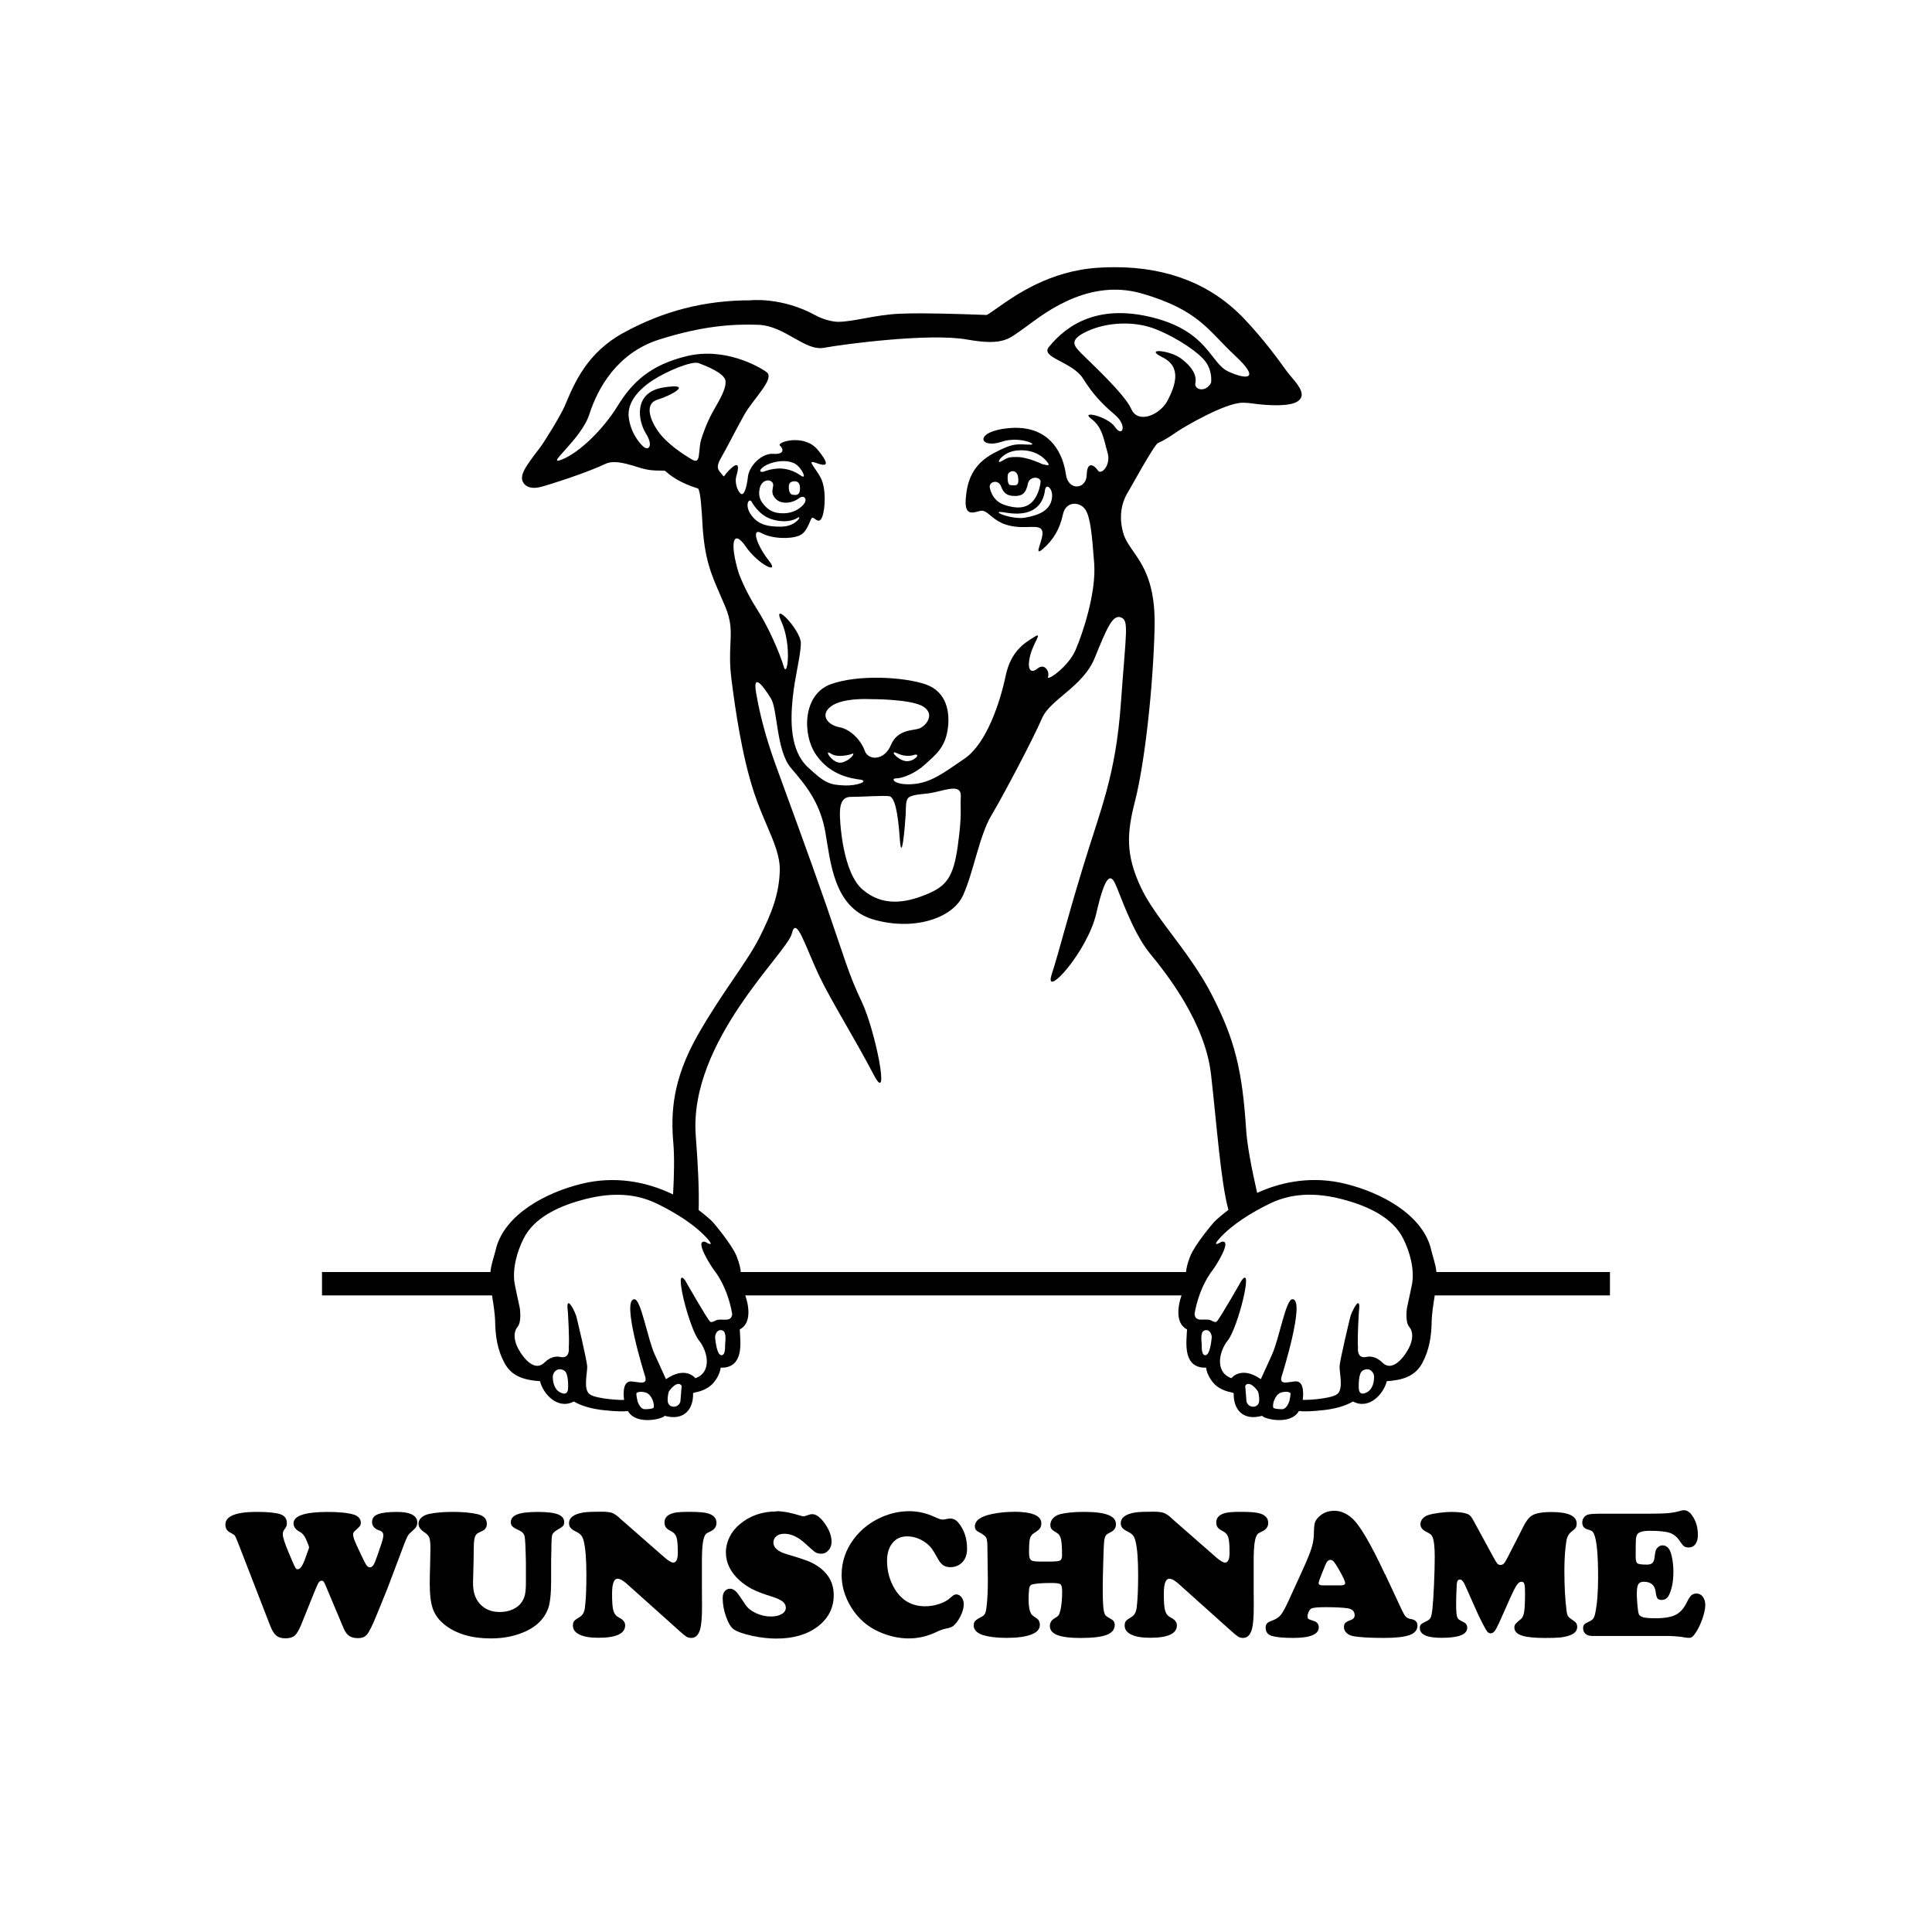 <svg width="1500" height="1500" viewBox="0 0 1500 1500" xmlns="http://www.w3.org/2000/svg">
  <!-- Gruppierte und zentrierte Elemente -->
  <g transform="translate(250.0, 207.479)">
    <!-- Original-Motiv skaliert -->
    <svg width="1000" height="895.042" viewBox="0 0 505.63 452.56">
      2000/svg" viewBox="0 0 505.63 452.56"><defs><style>.cls-1{fill-rule:evenodd;}</style></defs><path class="cls-1" d="M426.8,415.97c1.76,2.16,1.29,5,.33,7.35-1.16,2.85-6.4,11.12-10.88,6.65,0,0-.18-.17-.21-.18-1.58-1.51-3.77-2.53-6.04-2.01-3.93.89-3.31-3.74-3.31-3.74-.3-3.76.37-14.08.37-14.08,1.02-7.68-3.08.19-3.5,2.58,0,0-4.06,16.69-4.09,19.05-.05,2.56,1.63,8.97-1,10.85-2.72,1.93-13.16,2.37-13.47,2.18-.03-.13,1.3-7.74-3.12-7.23-3.26.37-6.36,1.45-5.04-2.33,0,0,9.45-30.02,4.11-29.93-2.58-.09-5.17,15.6-8.04,21.83,0,0-3.29,7.15-4.32,9.48-.02.02-.05.04-.05.04-7.82-5.37-11.53-.35-11.53-.35-6.75-2.46-4.74-10.75-1.45-14.79,3.94-4.78,10.34-30.45,5.4-23.52,0,0-8.4,14.78-9.7,16.05-.73.68-2.07-.52-2.92-.67-2.45-.43-5.44.94-5.81-2.21,0,0,1.29-9.86,7.28-17.53.74-.95,7.81-11.75,3.38-10.9,0,0-.04,0-.05.02-4.1,2.35-1.19-.87-1.01-1.09,4.96-5.63,12.81-10.44,19.96-13.91,9.65-4.68,19.79-4.18,30.06-1.26,9.15,2.6,18.17,6.96,22.19,14.8,2.73,5.32,4.61,12.3,3.57,18.07,0,0-1.39,6.79-1.99,9.38,0,0-.83,5.34.87,7.38M410.11,441.71c-2.16,1.1-3.02.16-3.1-1.63,0,0-.34-5.69,1.43-6.86,2.31-1.52,4.33.09,4.58,2.12.02,2.2-.48,5.13-2.9,6.37ZM379.75,445.17c-.31.87-1.2,3.01-2.73,3.12-1.05.04-3.41-.11-3.59-.63-.43-1.21.62-4.86,2.82-5.8.95-.4,3.19-.69,3.95.15.08.53-.23,2.24-.45,3.16ZM367.72,445.92c-.92,2.13-3.93,1.72-4.69-.31l-.1-.24s-.44-5.22-.5-6.24c1.4-2.24,4.41,1.06,5.09,2.39.25.95.65,3.12.21,4.4ZM346.75,427.11c-1.64-.03-1.33-3.39-1.41-4.29-.04-1.15-.64-4.77,1.01-5.4,2.02-.75,2.92,1.34,2.94,2.65-.14,1.18-.64,7.07-2.54,7.04ZM340.89,388.13s-1.49,3.55-1.69,6.32h-174.8c-.2-2.77-1.67-6.28-1.69-6.32-1.94-4.72-8.95-12.88-8.95-12.88-1.07-1.39-4.71-4.23-5.89-5.12.2-8.11-.23-17.14-1.15-29.28-2.76-36.96,35.95-71.73,37.72-79.25,1.75-7.52,5.4,5.51,11.1,17.31,4.68,9.66,13.62,23.9,21.13,38.25,6.59,12.59.5-17.68-4.75-28.72-5.26-11.04-6.73-17.06-14.03-38.12-7.31-21.06-16.08-44.64-19.88-55.18-3.8-10.53-6.14-19.56-7.6-28.09-1.46-8.53,3.22-2,5.84,2.26,2.63,4.26,2.05,20.56,7.9,27.34,5.84,6.77,11.39,13.55,13.44,25.08,2.05,11.54,3.21,29.85,19,34.37,15.78,4.51,30.98-.5,35.07-9.53,4.1-9.03,6.43-23.58,11.1-31.35,4.68-7.78,16.67-30.6,19.88-38.12,3.21-7.53,16.08-12.29,20.75-23.83,4.68-11.54,7.02-17.06,10.23-15.8,3.22,1.25,2.05,5.02,0,33.61-2.04,28.59-7.89,41.39-14.9,64.45-7.02,23.08-9.06,32.1-12.28,42.13-3.22,10.04,14.03-8.78,17.54-24.07,3.51-15.3,5.56-15.3,7.31-11.79,1.75,3.51,6.73,19.06,13.73,27.59,7.02,8.52,21.68,27.4,23.97,47.4,2.25,19.62,3.8,42.18,6.84,53.26-1.06.81-4.89,3.78-6,5.21,0,0-7.01,8.16-8.95,12.88ZM155.25,413.22c-.85.15-2.19,1.34-2.92.67-1.3-1.27-9.71-16.05-9.71-16.05-4.93-6.93,1.47,18.74,5.4,23.52,3.3,4.04,5.31,12.33-1.45,14.79,0,0-3.7-5.02-11.54.37,0,0-.02-.03-.03-.06-1.02-2.33-4.32-9.48-4.32-9.48-2.87-6.23-5.46-21.92-8.04-21.83-5.34-.09,4.11,29.93,4.11,29.93,1.32,3.78-1.78,2.7-5.05,2.33-4.42-.51-3.09,7.1-3.12,7.23-.31.19-10.74-.25-13.47-2.18-2.63-1.88-.95-8.29-1-10.85-.04-2.36-4.1-19.05-4.1-19.05-.41-2.39-4.52-10.26-3.5-2.58,0,0,.68,10.32.37,14.08,0,0,.63,4.63-3.31,3.74-2.27-.52-4.46.5-6.04,2.01-.03.02-.18.16-.18.16-4.5,4.48-9.74-3.79-10.9-6.64-.95-2.35-1.42-5.19.33-7.35,1.7-2.04.87-7.38.87-7.38-.6-2.59-1.99-9.38-1.99-9.38-1.04-5.77.84-12.76,3.57-18.07,4.02-7.84,13.03-12.21,22.19-14.8,10.27-2.92,20.42-3.42,30.06,1.26,7.15,3.47,14.99,8.28,19.96,13.91.18.22,3.08,3.44-1.02,1.09-.02,0-.05-.02-.05-.02-4.43-.85,2.63,9.95,3.38,10.9,5.99,7.66,7.28,17.53,7.28,17.53-.37,3.15-3.36,1.78-5.81,2.21ZM158.26,422.82c-.08.9.23,4.26-1.41,4.29-1.9.03-2.4-5.86-2.54-7.04.03-1.31.93-3.4,2.94-2.65,1.65.64,1.05,4.25,1.01,5.4ZM140.68,445.37l-.09.24c-.77,2.03-3.77,2.44-4.7.31-.45-1.27-.05-3.45.21-4.4.68-1.32,3.69-4.63,5.09-2.39-.06,1.01-.5,6.24-.5,6.24ZM130.18,447.67c-.18.51-2.54.67-3.59.63-1.53-.11-2.42-2.25-2.72-3.12-.22-.92-.53-2.62-.45-3.16.76-.84,3-.55,3.95-.15,2.21.94,3.25,4.59,2.82,5.8ZM96.6,440.08c-.08,1.8-.95,2.73-3.1,1.63-2.42-1.24-2.91-4.17-2.9-6.37.25-2.03,2.27-3.64,4.57-2.12,1.77,1.16,1.43,6.86,1.43,6.86ZM229.16,193.88c-3.21-.38-6.87-4.77-3.21-3.01,3.65,1.76,6.72.51,6.72.51,2.61-.52-.29,2.89-3.5,2.51ZM204.31,194.38c-3.65,1.13-7.6-5.52-4.67-3.51,2.92,2.01,8.18.26,8.18.26,1.89-1.01.15,2.13-3.51,3.26ZM203.15,180.59c-4.68-.88-7.89-4.89-3.22-8.28,4.68-3.39,15.2-2.76,15.2-2.76,0,0,16.37-.12,21.05,3.01,4.67,3.14.73,7.65-1.76,8.53-2.49.88-8.48.25-11.1,6.52-2.63,6.27-8.92,6.02-10.24,2.25-1.31-3.76-5.26-8.4-9.93-9.28ZM249.62,226.99c-1.76,12.66-4.53,16.05-12.57,19.31-8.04,3.26-16.96,4.77-24.84-2-7.9-6.77-8.78-26.84-8.78-26.84-.37-4.89-.14-9.53,4.09-9.53s13.16-.63,15.2-.26c2.04.38,3.36,5.9,4.09,16.55.74,10.66,2.05-4.76,2.34-9.53.12-1.92-.19-5.53,1.17-6.52,2.03-1.48,6.35-1.18,9.94-2.01,5.99-1.38,10.82-3.13,10.52,1.76-.29,4.89.59,6.39-1.17,19.06ZM268.32,96.32c7.41,1.26,11.11-.67,13.15-3.01,2.05-2.34,2.34-5.77,2.34-5.77.36-3.14,3.61-.58,2.63,3.76-.97,4.35-5.17,6.1-10.53,7.02-5.35.92-15-3.26-7.6-2.01ZM266.57,86.04c1.08,2.93,2.63,3.76,5.56,3.76s4.29-1.34,4.97-4.77c.69-3.42,5.49-2.8,4.97-.5,0,0-.42,4.58-3.21,7.52-2.8,2.95-6.84,2.6-10.78,1.3-3.77-1.24-5.2-3.9-5.88-6.57-.69-2.68,3.32-3.68,4.38-.76ZM270.37,85.54c-1.56,0-1.17-3.76-1.17-3.76-.09-1.7,3.61-3.09,4.09.76.49,3.84-1.37,3.01-2.92,3.01ZM273,74.5c-4.19-.08-4.1.58-6.44,1.75-2.34,1.17.49-3.59,5.85-4.26,5.36-.67,9.45,1.25,11.7,3.76,2.24,2.5.95,2.11-1.47,1.5,0,0-5.46-2.68-9.64-2.75ZM176.25,98.83c4.97,1.67,8.77.67,10.53-.5,1.75-1.17-.49,3.43-6.44,3.51-5.94.08-9.45-1.08-11.98-4.76-2.53-3.68-.78-6.69.29-5.02,0,0,2.63,5.1,7.6,6.77ZM172.16,85.79c1.15-2.39,3.59-2.67,4.68-1.25,1.07,1.42-1.37,3.51,1.17,6.27,2.53,2.76,7.21,1.5,9.06,0,1.85-1.51,3.21-.26,2.63,1.25-.59,1.51-3.51,4.26-7.89,4.51-4.39.26-6.92-1.25-9.06-4.26-2.14-3.01-.59-6.52-.59-6.52ZM187.65,87.04c-.09,2.42-1.26,2.51-2.92,2.26-1.66-.25-1.47-3.26-1.47-3.26,0-1.25.69-1.92,2.05-2.01,1.37-.08,2.43.59,2.34,3.01ZM179.18,79.02c-3.03.08-5.86,1.25-5.86,1.25-2.63.5-.97-2.01,2.63-3.26,3.61-1.25,7.51-1.25,9.95.25,2.43,1.51,4.77,6.44,2.04,4.51-2.73-1.92-5.74-2.84-8.76-2.76ZM163.69,120.4c-3.89-12.6-2.2-17.81,2.63-10.79,4.82,7.03,13.74,11.41,9.07,5.52-4.68-5.89-7.02-13.05-2.92-10.79,4.09,2.26,11.25,2.51,14.9,1.01,3.65-1.51,4.24-7.27,5.27-7.02,1.02.25,2.63,2.76,3.79-.5,1.17-3.26,1.47-11.03-.59-15.05-2.05-4.01-5.85-7.39-2.05-6.01,3.8,1.38,6.29,1.63.88-5.02-5.41-6.65-16.37-3.01-14.91-1.75,1.46,1.25,1.85,3.59-2.63,3.26-4.48-.33-9.45,4.69-9.93,9.03-.49,4.35-1.57,7.77-2.93,6.52-1.35-1.25-2.3-4.52-1.63-6.76.61-2.01,1.72-6.43-1.87-3.27-3.65,3.22-2.48,4.14-3.79,2.51-1.32-1.63-2.64-2.51-.3-6.52,2.34-4.02,5.56-10.54,9.06-16.81,3.51-6.27,12.28-14.3,8.77-16.8-3.51-2.51-16.66-9.78-31.27-6.27-14.61,3.51-21.63,10.53-27.18,19.56-5.55,9.03-14.91,18.31-21.92,21.06-7.02,2.76,7.6-7.77,10.82-17.8,3.21-10.03,10.81-24.08,27.47-29.34,16.66-5.26,28.5-6.15,38.88-5.77,10.38.38,18.27,10.41,25.72,9.03,7.45-1.38,41.36-5.89,56.12-3.26,14.76,2.63,16.66-.5,22.21-4.26,5.55-3.76,23.96-20.31,46.47-13.8,22.51,6.52,26.02,14.55,36.54,24.33,10.52,9.78,4.38,9.53-2.63,6.27-7.01-3.26-7.89-15.55-29.23-21.07-21.34-5.52-33.85,2.4-41.21,11.54-3.31,4.11,9.35,5.77,13.44,12.29,4.09,6.52,7.6,10.03,12.57,14.3,4.97,4.26,2.92,9.03,0,4.76-2.92-4.26-13.88-6.64-9.36-3.26,4.54,3.39,4.97,8.4,6.43,13.29,1.47,4.89-2.49,9.03-3.8,7.02-1.31-2-4.24-4.01-4.38,1.75-.14,5.77-7.3,6.4-8.18-.25-.95-7.18-5.67-19.54-22.23-18.13-14.05,1.2-11.99,8.38-2.9,5.34,6.73-2.26,14.39,1.18,11.24,1.16-5.09-.03-6.22-1.06-14.46,3.35-8.5,4.55-10.42,11.18-10.95,17.85-.51,6.51,2.31,5.76,5.53,4.84,3.09-.9,4.5,3.93,11.27,5.66,6.7,1.7,11.99-.75,13.15,2,1.17,2.76-3.94,10.91.29,7.27,4.24-3.64,6.73-8.03,7.89-13.54,1.17-5.52,6.73-5.02,8.77-2.01,2.04,3.01,2.63,9.66,3.51,21.07.88,11.41-4.38,27.34-7.3,34.11-2.92,6.77-11.55,12.54-10.82,10.53.73-2-1.31-5.52-4.09-3.26-2.78,2.26-4.24.37-2.93-5.02,1.32-5.39,5.27-9.66,1.47-7.27-3.8,2.38-9.06,5.52-11.11,15.3-2.05,9.78-7.31,26.33-16.08,32.36-8.76,6.01-13.44,9.53-20.45,10.03-7.02.51-8.87-2.26-6.43-2.26s7.5-1.92,11.39-5.52c3.9-3.59,7.61-6.27,8.78-13.29,1.17-7.02-.29-15.16-8.48-18.06-8.21-2.9-26.4-4.07-37.37-.09-11.05,4.02-11.3,19.9-5.6,27.93,5.7,8.03,13.83,9.03,17.24,9.53,3.42.5-.97,2.51-6.43,2.26-5.46-.25-7.45-.76-14.32-7.28-6.87-6.52-6.72-18.06-5.84-26.84.87-8.78,3.21-16.81,3.21-21.82s-11.69-17.31-7.6-8.28c4.1,9.03,2.34,22.57.88,17.56-1.46-5.02-5.84-15.3-10.52-22.57-4.68-7.27-7.01-13.79-7.01-13.79ZM149.06,66.98c-1.67,4.63,0,10.79-3.79,8.53-3.8-2.26-10.09-6.39-13.45-11.28-3.36-4.89-5.11-10.79,0-12.29,5.12-1.5,14.47-6.64,2.34-4.76-12.13,1.88-10.08,13.16-7.02,18.06,3.07,4.89,1.03,6.89-.88,5.26-1.9-1.62-5.11-5.76-5.84-11.53-.74-5.77,3.79-10.91,9.35-14.55,5.55-3.64,15.49-7.78,18.12-6.77,2.63,1,10.23,3.89,10.52,7.02.29,3.14-2.34,7.4-4.97,12.04-2.63,4.64-4.39,10.28-4.39,10.28ZM349,45.41c-2.12,3.92-6.72,2.76-6.14,0,.58-2.76-1.03-6.14-5.56-9.53-4.53-3.39-14.9-4.26-7.31-.5,7.61,3.76,4.98,11.04,2.05,16.8-2.92,5.77-11.69,9.53-14.32,3.51-2.63-6.02-16.65-18.81-19.58-21.82-2.92-3.01-5.26-5.27,2.34-8.77,7.6-3.51,18.32-4.18,26.89-.75,8.57,3.43,17.44,9.45,19.88,13.29,2.44,3.84,1.76,7.77,1.76,7.77ZM435.2,384.8c-3.71-13.09-19.43-21.58-33.63-25.03-12.08-2.94-23.96-1.18-34.46,3.61-2.27-9.95-3.93-18.77-4.31-24.7-1.53-23.54-4.47-35.29-13.13-52.38-4.63-9.14-10.66-17.2-15.98-24.3-4.92-6.57-9.56-12.76-12.33-18.76-5.93-12.79-5.43-21.06-2.18-33.72,3.74-14.59,7.11-44.47,7.67-68.01.42-17.37-4.5-24.41-8.43-30.08-1.72-2.47-3.2-4.59-3.93-7.25-2.28-8.24.63-13.96,2-16.03.55-.85,10.19-18.53,11.72-19.16,2.51-1.04,4.95-2.71,7.79-4.64,2.17-1.48,18.45-11.16,25.46-11.16,1.11,0,2.24.08,3.38.24,3.45.49,6.81.75,9.71.75,5.69,0,8.84-.9,9.82-3.07,1.35-3.03-3.53-7.38-5.39-9.95-3.64-5.04-9.14-12.67-16.91-20.87-12.75-13.48-29.86-20.31-50.85-20.31-2.16,0-4.37.07-6.6.22-18.97,1.23-32.39,10.74-39.6,15.84-1.54,1.09-3.26,2.3-4.05,2.7,0,0-16.25-.64-25.69-.64-3.32,0-6.22.05-8.62.16-4.91.21-9.62,1.06-13.78,1.82-3.81.69-7.4,1.35-10.28,1.35-1.43,0-5.18-.54-8.83-2.54-13.42-7.36-25.67-5.9-25.67-5.9-17.81,0-34.08,4.16-49.73,12.74-14.26,7.81-19.14,19.37-23.05,28.67-1.56,3.72-8.09,14.26-9.75,16.42-5.79,7.55-8.28,11.01-6.51,13.81.37.6,1.53,1.98,4.17,1.98,1.06,0,2.26-.22,3.78-.67,9.38-2.8,18.87-6.21,24.18-8.72,1.05-.49,2.18-.72,3.54-.72,2.84,0,6.41,1.06,9.82,2.15,3.7,1.18,6.3,1.18,8.22,1.18,1.64,0,1.85.02,2.15.29,5.24,4.8,12.53,6.62,12.68,6.73,1.04.95,1.5,9.34,1.72,13.37.76,14.12,3.39,20.14,7.04,28.49.61,1.39,1.25,2.85,1.91,4.44,2.47,5.88,2.3,9.57,2.07,14.68-.17,3.7-.36,7.88.38,13.76,1.55,12.3,4.16,30.31,8.88,44.61,1.57,4.79,3.4,9.07,5.01,12.85,2.95,6.9,5.27,12.36,5.1,17.91-.29,9.19-3.12,16.51-7.92,26.05-2.45,4.88-6.05,10.17-10.21,16.3-4.29,6.31-9.14,13.46-13.98,21.95-10.18,17.87-10.67,31.02-9.68,42.57.46,5.33.31,12.54-.1,20.17-10.82-5.25-23.19-7.27-35.77-4.22-14.2,3.45-29.92,11.93-33.63,25.03-.76,3.35-1.98,6.32-2.31,9.65H0v9.18h66.75c.54,3.52,1.16,7.04,1.23,10.62.1,5.51.94,10.91,3.68,15.95,2.78,5.15,7.66,6.68,13.93,7.1,1.09,4.69,6.75,11.41,13.28,7.97,2.7,1.58,6,2.61,10.33,3.24,0,0,7.83,1.02,10.87.48,3.17,5.69,13.56,3.21,14.45,1.9,7.81,2.17,11.35-2.87,11.15-8.83.29-.54,3.29-.28,6.69-2.86,2.1-1.59,3.9-4.8,4.15-7.21,0,0,1.6-.02,1.73-.07,7.45-1.13,5.95-10.35,5.76-14.94,4.7-2.38,3.61-9.29,2.16-13.36h171.26c-1.44,4.07-2.54,10.97,2.16,13.36-.18,4.58-1.69,13.81,5.76,14.94.13.04,1.73.07,1.73.07.26,2.42,2.06,5.62,4.15,7.21,3.4,2.58,6.4,2.32,6.69,2.86-.2,5.96,3.34,11,11.15,8.83.88,1.31,11.28,3.79,14.45-1.9,3.04.54,10.87-.48,10.87-.48,4.34-.63,7.64-1.66,10.34-3.24,6.53,3.44,12.18-3.27,13.28-7.97,6.27-.41,11.14-1.95,13.93-7.1,2.73-5.05,3.58-10.45,3.68-15.96.07-3.58.68-7.1,1.22-10.62h68.78s0-9.18,0-9.18h-68.12c-.33-3.33-1.56-6.3-2.31-9.64Z"/>
    </svg>
    
    <!-- Wunschname Text Element -->
    <g transform="translate(-75.0, 965.042) scale(3.833)" fill="#000000">
      <path d="M16.86,7.15l-.53-1.27c-.33-.74-.73-1.23-1.22-1.47-.87-.46-1.31-1.04-1.31-1.74,0-1.55,2.32-2.32,6.97-2.32,2.32,0,4.09.19,5.3.56.41.13.74.34.99.63.25.29.37.61.37.96,0,.3-.06.53-.17.69s-.43.47-.95.93c-.3.25-.45.52-.45.8,0,.42.23,1.12.69,2.11l1.03,2.21c.47,1,.81,1.64,1.01,1.92.2.27.43.41.68.41.28,0,.52-.16.72-.47s.46-.93.77-1.85l.87-2.54c.24-.73.36-1.27.36-1.63,0-.48-.25-.8-.76-.96-1.02-.33-1.52-.91-1.52-1.74,0-.73.39-1.25,1.18-1.56.79-.31,2.08-.47,3.88-.47,1.17,0,2.09.13,2.74.4.91.36,1.36.94,1.36,1.74,0,.35-.08.65-.25.91-.16.25-.49.59-.99,1.02-.33.28-.58.57-.75.89-.18.32-.44.96-.81,1.94l-3.18,8.44c-1.59,3.93-2.54,6.27-2.87,7.02-.33.75-.67,1.42-1.02,2.02-.27.44-.56.74-.89.92-.33.18-.76.26-1.31.26-.73,0-1.31-.16-1.75-.47-.44-.31-.81-.83-1.12-1.56l-3.59-8.53c-.19-.47-.34-.77-.44-.89-.1-.12-.23-.18-.4-.18-.25,0-.47.15-.65.45-.18.3-.53,1.08-1.03,2.34l-2.47,6.13c-.46,1.11-.9,1.85-1.32,2.21-.42.36-1.05.54-1.9.54-.76,0-1.36-.18-1.81-.54-.44-.36-.84-1-1.21-1.92L2.47,6.37c-.28-.7-.47-1.12-.57-1.24-.1-.13-.43-.33-.97-.63-.62-.31-.93-.85-.93-1.6C0,1.2,2.12.34,6.35.34c2.17,0,3.73.15,4.7.45.93.3,1.4.9,1.4,1.8,0,.28-.02.48-.07.61s-.22.41-.53.84c-.15.23-.22.51-.22.85,0,.61.41,1.86,1.22,3.78l.74,1.74c.31.73.52,1.17.63,1.32.1.15.25.23.44.23.47,0,.96-.67,1.45-2.01l.74-2.07c.06-.15.09-.26.09-.35,0-.1-.03-.22-.09-.38Z"/>
      <path d="M65.98,9.78v4.43c0,2.67-.2,4.57-.6,5.68-.86,2.35-2.75,4.05-5.66,5.1-1.77.65-3.76.98-5.99.98-3.88,0-6.99-.93-9.33-2.78-1.14-.91-1.92-1.96-2.36-3.16-.44-1.2-.65-2.93-.65-5.19,0-.88.03-2.33.09-4.36.04-1.43.05-2.37.05-2.83,0-1-.08-1.7-.23-2.09s-.48-.75-.99-1.09c-.8-.52-1.2-1.1-1.2-1.74,0-.47.2-.89.61-1.25.41-.36.94-.61,1.61-.74,1.33-.27,2.9-.4,4.72-.4,2,0,3.65.15,4.97.45,1.29.29,1.94.95,1.94,1.98,0,.51-.19.91-.56,1.22-.08.07-.45.26-1.09.56-.39.17-.65.48-.79.93-.14.45-.21,1.19-.21,2.21s-.05,3.33-.15,6.83c-.06,2.08.5,3.67,1.69,4.76.97.9,2.21,1.34,3.74,1.34.97,0,1.85-.18,2.63-.54.79-.36,1.39-.84,1.8-1.46.33-.47.55-1,.67-1.58.12-.58.18-1.37.18-2.38v-3.99c-.06-3.06-.15-4.86-.26-5.38-.12-.53-.51-.94-1.17-1.24-.63-.28-1.06-.53-1.29-.76-.23-.23-.34-.51-.34-.85,0-.73.43-1.25,1.3-1.59s2.25-.5,4.17-.5,3.23.16,4.08.49c.84.33,1.26.85,1.26,1.56,0,.35-.07.61-.22.78-.15.17-.53.43-1.14.78-.64.36-1.01.75-1.1,1.17-.09.42-.15,1.97-.17,4.66Z"/>
      <path d="M79.83,1.58l9.04,7.92c.85.74,1.46,1.11,1.83,1.11.63,0,.94-.67.94-2.02,0-1.52-.09-2.57-.27-3.12s-.56-.97-1.14-1.25c-.47-.23-.81-.47-1-.74-.19-.26-.29-.6-.29-1.01,0-1.02.7-1.67,2.09-1.96.57-.12,1.56-.18,2.98-.18,1.83,0,3.09.11,3.79.33,1.11.34,1.67.98,1.67,1.92,0,.79-.45,1.38-1.36,1.78-.36.16-.61.3-.74.42s-.25.3-.34.54c-.33.8-.5,2.31-.51,4.54v5.92c0,.91,0,2.15.02,3.72.01,2.13-.12,3.67-.38,4.61-.33,1.17-.92,1.76-1.78,1.76-.38,0-.7-.08-.97-.24-.27-.16-.72-.52-1.35-1.09l-10.76-9.64c-.75-.68-1.37-1.02-1.87-1.02-.74,0-1.11,1.02-1.11,3.07,0,1.68.09,2.83.28,3.45s.57,1.07,1.15,1.36c.81.4,1.22.92,1.22,1.56,0,1.68-1.81,2.52-5.43,2.52-1.63,0-2.9-.21-3.8-.64-.9-.43-1.35-1.04-1.35-1.82,0-.41.08-.72.25-.93.17-.21.55-.48,1.14-.83.57-.34.91-.94,1.03-1.8.21-1.56.31-3.81.31-6.74,0-3.12-.18-5.4-.54-6.83-.13-.52-.3-.91-.51-1.16-.21-.25-.54-.5-1.02-.73-.54-.27-.92-.53-1.13-.78-.21-.25-.32-.56-.32-.93,0-1.16,1-1.89,3-2.2.68-.1,1.86-.15,3.56-.15.97,0,1.67.08,2.11.23s.96.49,1.57,1.03Z"/>
      <path d="M111.67.2c1.25,0,2.88.31,4.9.93.24.07.44.11.58.11.12,0,.48-.11,1.09-.33.19-.07.4-.11.62-.11.81,0,1.67.64,2.57,1.92.9,1.28,1.35,2.51,1.35,3.67,0,.68-.2,1.25-.61,1.72-.41.47-.9.7-1.48.7-.48,0-.88-.1-1.18-.29-.3-.19-.97-.77-2-1.72-1.45-1.35-2.88-2.03-4.28-2.03-.68,0-1.22.16-1.62.49-.41.33-.61.76-.61,1.29,0,1.05.93,1.85,2.78,2.38,2.5.74,4.11,1.28,4.81,1.62,3.09,1.5,4.63,3.71,4.63,6.63,0,2.58-1.05,4.68-3.16,6.32-2.15,1.67-4.97,2.5-8.44,2.5-1.55,0-3.18-.18-4.9-.55s-2.96-.8-3.72-1.3c-.58-.39-1.1-1.23-1.57-2.53-.47-1.3-.7-2.57-.7-3.8,0-.59.12-1.04.36-1.34.3-.39.68-.58,1.14-.58s.9.24,1.33.71c.25.27.85,1.12,1.8,2.56.45.68,1.16,1.24,2.13,1.69s1.98.67,3.02.67c.9,0,1.62-.17,2.18-.5.56-.33.83-.76.83-1.28,0-.48-.22-.9-.65-1.25-.44-.35-1.14-.68-2.12-.98-1.73-.54-3.05-1.04-3.96-1.5s-1.75-1.03-2.54-1.71c-1.91-1.69-2.87-3.62-2.87-5.77,0-1.07.25-2.1.74-3.11.5-1.01,1.2-1.88,2.11-2.62,2.03-1.71,4.51-2.56,7.44-2.56Z"/>
      <path d="M138.52.2c1.77,0,3.47.39,5.12,1.16.77.36,1.31.54,1.62.54.22,0,.57-.05,1.05-.16.16-.04.33-.05.53-.05.63,0,1.18.29,1.65.87,1.16,1.4,1.74,3.15,1.74,5.23,0,1.46-.5,2.54-1.51,3.21-.54.36-1.16.54-1.83.54-.62,0-1.12-.13-1.51-.4-.39-.27-.76-.74-1.13-1.42-.52-.96-.94-1.64-1.27-2.06-.33-.42-.73-.8-1.2-1.13-1.17-.82-2.4-1.23-3.69-1.23s-2.24.45-2.97,1.35c-.73.9-1.1,2.11-1.1,3.62,0,2.08.53,3.99,1.58,5.72,1.43,2.31,3.47,3.47,6.14,3.47.98,0,1.95-.16,2.91-.49.96-.33,1.71-.75,2.24-1.27.46-.44.83-.65,1.13-.65.42,0,.79.2,1.09.59.3.39.45.87.45,1.42,0,.7-.21,1.49-.64,2.36-.42.87-.93,1.56-1.52,2.05-.25.21-.78.39-1.58.54-.46.08-1.07.31-1.83.67-1.79.86-3.66,1.29-5.59,1.29s-4.04-.45-6.04-1.36c-2.34-1.05-4.18-2.67-5.54-4.85-1.33-2.12-2-4.33-2-6.64,0-2.69.84-5.14,2.51-7.35,1.45-1.92,3.35-3.39,5.68-4.41,1.78-.77,3.61-1.16,5.5-1.16Z"/>
      <path d="M159.61.31c3.78,0,5.66.78,5.66,2.34,0,.42-.1.77-.29,1.04-.19.27-.56.56-1.11.89-.47.29-.77.67-.9,1.14-.13.47-.19,1.43-.19,2.87,0,.85.16,1.37.47,1.56.18.12.46.19.83.22s1.24.04,2.61.04c1.25,0,2.02-.07,2.32-.2s.46-.47.46-1c0-1.6-.07-2.71-.22-3.34-.14-.63-.43-1.06-.85-1.29-.53-.3-.88-.56-1.05-.77-.17-.21-.25-.49-.25-.84,0-.5.19-.95.56-1.35.38-.41.87-.68,1.47-.83,1.26-.3,2.84-.45,4.74-.45,2.23,0,3.87.2,4.93.61s1.59,1.04,1.59,1.9c0,.73-.38,1.27-1.12,1.63-.47.22-.78.43-.93.63-.14.2-.26.57-.34,1.12-.05.3-.11,1.65-.18,4.03-.07,2.38-.11,4.28-.11,5.68,0,2.46.09,4.02.27,4.68.1.36.21.61.33.73.12.12.5.36,1.14.73.46.25.69.64.69,1.16,0,.92-.55,1.59-1.64,2.01-1.1.42-2.87.63-5.33.63-2.15,0-3.74-.21-4.77-.64-.93-.39-1.4-.99-1.4-1.8,0-.69.36-1.23,1.07-1.62.35-.19.59-.39.72-.58s.25-.55.37-1.07c.22-1.02.33-2.26.33-3.74,0-.76-.11-1.23-.34-1.42-.22-.18-.81-.27-1.75-.27-2.17,0-3.55.12-4.14.36-.24.1-.39.38-.46.85-.07.58-.11,1.29-.11,2.14,0,1.38.19,2.37.58,2.98.13.19.45.44.94.75.51.29.76.77.76,1.43,0,.85-.59,1.5-1.76,1.94s-2.85.67-5.03.67c-1.99,0-3.61-.21-4.87-.62-.54-.18-.97-.44-1.28-.77s-.46-.7-.46-1.1.1-.71.29-.93c.19-.22.62-.5,1.27-.83.34-.17.58-.39.72-.65.14-.27.25-.71.32-1.34.18-1.42.27-3.27.27-5.55,0-.42,0-.93-.02-1.51-.05-2.9-.07-4.56-.07-4.97.01-1.04-.08-1.73-.26-2.06-.19-.33-.68-.7-1.48-1.1-.53-.25-.8-.63-.8-1.14,0-1.22,1.19-2.07,3.56-2.54,1.38-.28,2.79-.42,4.25-.42Z"/>
      <path d="M191.59,1.58l9.04,7.92c.85.74,1.46,1.11,1.83,1.11.63,0,.94-.67.94-2.02,0-1.52-.09-2.57-.27-3.12s-.56-.97-1.14-1.25c-.47-.23-.8-.47-1-.74-.19-.26-.29-.6-.29-1.01,0-1.02.7-1.67,2.09-1.96.57-.12,1.56-.18,2.98-.18,1.83,0,3.09.11,3.79.33,1.11.34,1.67.98,1.67,1.92,0,.79-.45,1.38-1.36,1.78-.36.16-.61.3-.74.42s-.25.3-.34.54c-.33.8-.5,2.31-.51,4.54v5.92c0,.91,0,2.15.02,3.72.01,2.13-.12,3.67-.38,4.61-.33,1.17-.92,1.76-1.78,1.76-.38,0-.7-.08-.97-.24-.27-.16-.72-.52-1.35-1.09l-10.76-9.64c-.75-.68-1.37-1.02-1.87-1.02-.74,0-1.11,1.02-1.11,3.07,0,1.68.09,2.83.28,3.45.19.62.57,1.07,1.15,1.36.81.4,1.22.92,1.22,1.56,0,1.68-1.81,2.52-5.43,2.52-1.63,0-2.9-.21-3.8-.64s-1.35-1.04-1.35-1.82c0-.41.08-.72.25-.93.17-.21.55-.48,1.14-.83.57-.34.91-.94,1.03-1.8.21-1.56.31-3.81.31-6.74,0-3.12-.18-5.4-.54-6.83-.13-.52-.3-.91-.51-1.16-.21-.25-.54-.5-1.02-.73-.54-.27-.92-.53-1.13-.78-.21-.25-.32-.56-.32-.93,0-1.16,1-1.89,3-2.2.68-.1,1.86-.15,3.56-.15.97,0,1.67.08,2.11.23s.96.49,1.57,1.03Z"/>
      <path d="M234.9,12.94l3.43,7.35c.33.68.6,1.12.82,1.33s.55.35,1,.43c.87.13,1.31.58,1.31,1.33,0,.88-.53,1.52-1.6,1.91-1.07.39-2.81.58-5.23.58-2.74,0-4.76-.12-6.08-.34-.61-.11-1.09-.33-1.44-.66-.36-.33-.54-.74-.54-1.21,0-.36.09-.64.28-.84.19-.2.54-.38,1.04-.55.57-.19.85-.52.85-.98,0-.81-.49-1.29-1.47-1.43-1.05-.15-2.54-.22-4.45-.22-1.61,0-2.57.1-2.89.29-.19.12-.36.34-.51.65-.14.31-.22.62-.22.91,0,.27.05.44.15.52s.44.21,1.01.39c.74.22,1.11.65,1.11,1.31,0,1.44-1.72,2.16-5.17,2.16-1.96,0-3.4-.13-4.32-.4-.85-.25-1.27-.81-1.27-1.67,0-.38.09-.67.28-.87.19-.21.52-.39,1.01-.56.79-.28,1.38-.67,1.79-1.17.41-.5.98-1.58,1.73-3.22l2.56-5.61c.94-2.06,1.58-3.6,1.9-4.62.32-1.02.49-2.02.5-3,.01-1.04.08-1.76.19-2.17.11-.41.37-.8.77-1.19.83-.85,1.9-1.27,3.19-1.27,1.22,0,2.39.48,3.5,1.43,1.55,1.31,3.8,5.11,6.75,11.42ZM222.27,15.23h3.56c.65,0,.98-.15.98-.44,0-.4-.45-1.38-1.36-2.94-.41-.71-.73-1.19-.94-1.43s-.45-.36-.69-.36c-.44,0-.8.41-1.09,1.22-.05.11-.22.54-.53,1.29-.51,1.23-.76,1.97-.76,2.21,0,.3.28.45.83.45Z"/>
      <path d="M260.16,17.97l-2.18,4.88c-.38.82-.68,1.38-.91,1.66-.23.28-.48.43-.76.43s-.5-.11-.71-.34c-.13-.15-.44-.68-.92-1.6-.48-.92-.87-1.74-1.19-2.45l-2.4-5.39c-.33-.75-.67-1.12-1.03-1.12-.39,0-.6.32-.64.96-.08,1.43-.13,2.75-.13,3.96s.06,2.11.18,2.56c.08.27.2.46.34.58.14.12.52.34,1.13.65.4.21.6.56.6,1.07,0,1.36-1.74,2.03-5.21,2.03-2.93,0-4.39-.66-4.39-1.98,0-.34.08-.58.23-.74s.54-.38,1.17-.68c.4-.18.67-.43.81-.74.14-.31.26-.93.35-1.83.11-.97.21-2.56.31-4.76.1-2.21.15-4.1.15-5.67,0-1.97-.15-3.31-.45-4.01-.11-.24-.23-.42-.37-.54-.14-.12-.4-.28-.79-.47-.86-.41-1.29-.94-1.29-1.6,0-.42.16-.81.48-1.16s.75-.6,1.28-.74c.53-.16,1.24-.29,2.13-.41.89-.11,1.64-.17,2.26-.17,1.55,0,2.64.13,3.29.38.31.12.56.29.74.49.18.21.44.63.78,1.27l3.78,6.95c.41.76.7,1.23.85,1.4.16.17.38.25.65.25.24,0,.46-.09.64-.27.19-.18.41-.52.66-1.02l2.56-4.99c.31-.64.52-1.06.62-1.25.59-1.21,1.18-2.01,1.76-2.41.74-.52,2.08-.78,4.03-.78,3.42,0,5.14.78,5.14,2.34,0,.35-.07.63-.2.84-.13.21-.41.47-.82.77-.56.42-.91,1.03-1.05,1.83-.28,1.67-.42,3.7-.42,6.1,0,3.09.14,5.79.44,8.11.07.57.18.96.34,1.16.15.21.54.51,1.17.93.44.29.65.68.65,1.16,0,.85-.56,1.45-1.69,1.8-.58.19-1.19.32-1.83.38-.64.06-1.63.09-2.96.09-2.05,0-3.57-.14-4.58-.44-1.11-.33-1.67-.88-1.67-1.67,0-.29.07-.53.22-.72.15-.19.52-.53,1.13-1.03.31-.25.53-.74.64-1.47.11-.73.17-1.96.17-3.7,0-.97-.04-1.6-.14-1.91-.09-.3-.28-.45-.57-.45-.34,0-.67.23-.98.7-.32.47-.79,1.4-1.42,2.79Z"/>
      <path d="M278.8.71h9.33c1.89,0,3.26-.04,4.13-.12.87-.08,1.71-.24,2.53-.48.25-.07.45-.11.6-.11.63,0,1.19.34,1.67,1.02.8,1.1,1.2,2.43,1.2,3.99,0,.79-.17,1.41-.5,1.86-.33.45-.79.68-1.37.68-.4,0-.71-.08-.93-.25-.22-.16-.52-.53-.9-1.1-.53-.81-1.21-1.35-2.02-1.62-.82-.27-2.16-.41-4.02-.41-1.39,0-2.24.25-2.54.74-.16.27-.25.62-.28,1.07-.03.45-.04,1.59-.04,3.43,0,.73.12,1.18.36,1.35.24.18.88.26,1.91.26.51,0,.88-.11,1.11-.32.23-.21.38-.59.44-1.13.08-.7.17-1.18.26-1.44.09-.26.26-.49.5-.68.25-.22.55-.33.89-.33.5,0,.92.24,1.27.71.25.35.47.97.64,1.86.18.89.26,1.82.26,2.79,0,1.91-.3,3.48-.89,4.7-.33.67-.82,1-1.49,1-.41,0-.7-.11-.85-.32-.16-.21-.28-.65-.36-1.32-.18-1.37-.98-2.05-2.4-2.05-.54,0-.92.17-1.12.52-.2.34-.3.98-.3,1.92,0,.57.04,1.3.12,2.21.08.9.16,1.5.25,1.79.1.36.4.61.9.75.5.14,1.34.21,2.51.21,1.82,0,3.18-.23,4.1-.7.92-.47,1.67-1.31,2.25-2.53.34-.7.64-1.17.92-1.42.27-.24.63-.36,1.06-.36.51,0,.93.22,1.26.66.33.44.5,1,.5,1.66,0,.73-.19,1.63-.56,2.72-.38,1.09-.83,2.06-1.38,2.9-.28.41-.51.69-.69.83-.18.14-.41.21-.69.21-.23,0-.56-.04-1-.11-.77-.15-1.81-.24-3.1-.27h-15.39c-.62,0-1.1-.14-1.43-.41s-.51-.66-.51-1.15c0-.35.07-.6.22-.76s.48-.36,1-.6c.36-.16.63-.35.81-.58.18-.23.31-.57.41-1.02.4-1.83.6-4.29.6-7.39,0-4.67-.29-7.62-.87-8.84-.12-.24-.25-.41-.4-.51-.15-.1-.45-.21-.91-.34-.69-.21-1.03-.67-1.03-1.38,0-.39.12-.73.34-1.03s.53-.5.91-.6c.47-.11,1.39-.16,2.74-.16Z"/>
    </g>
  </g>
</svg>